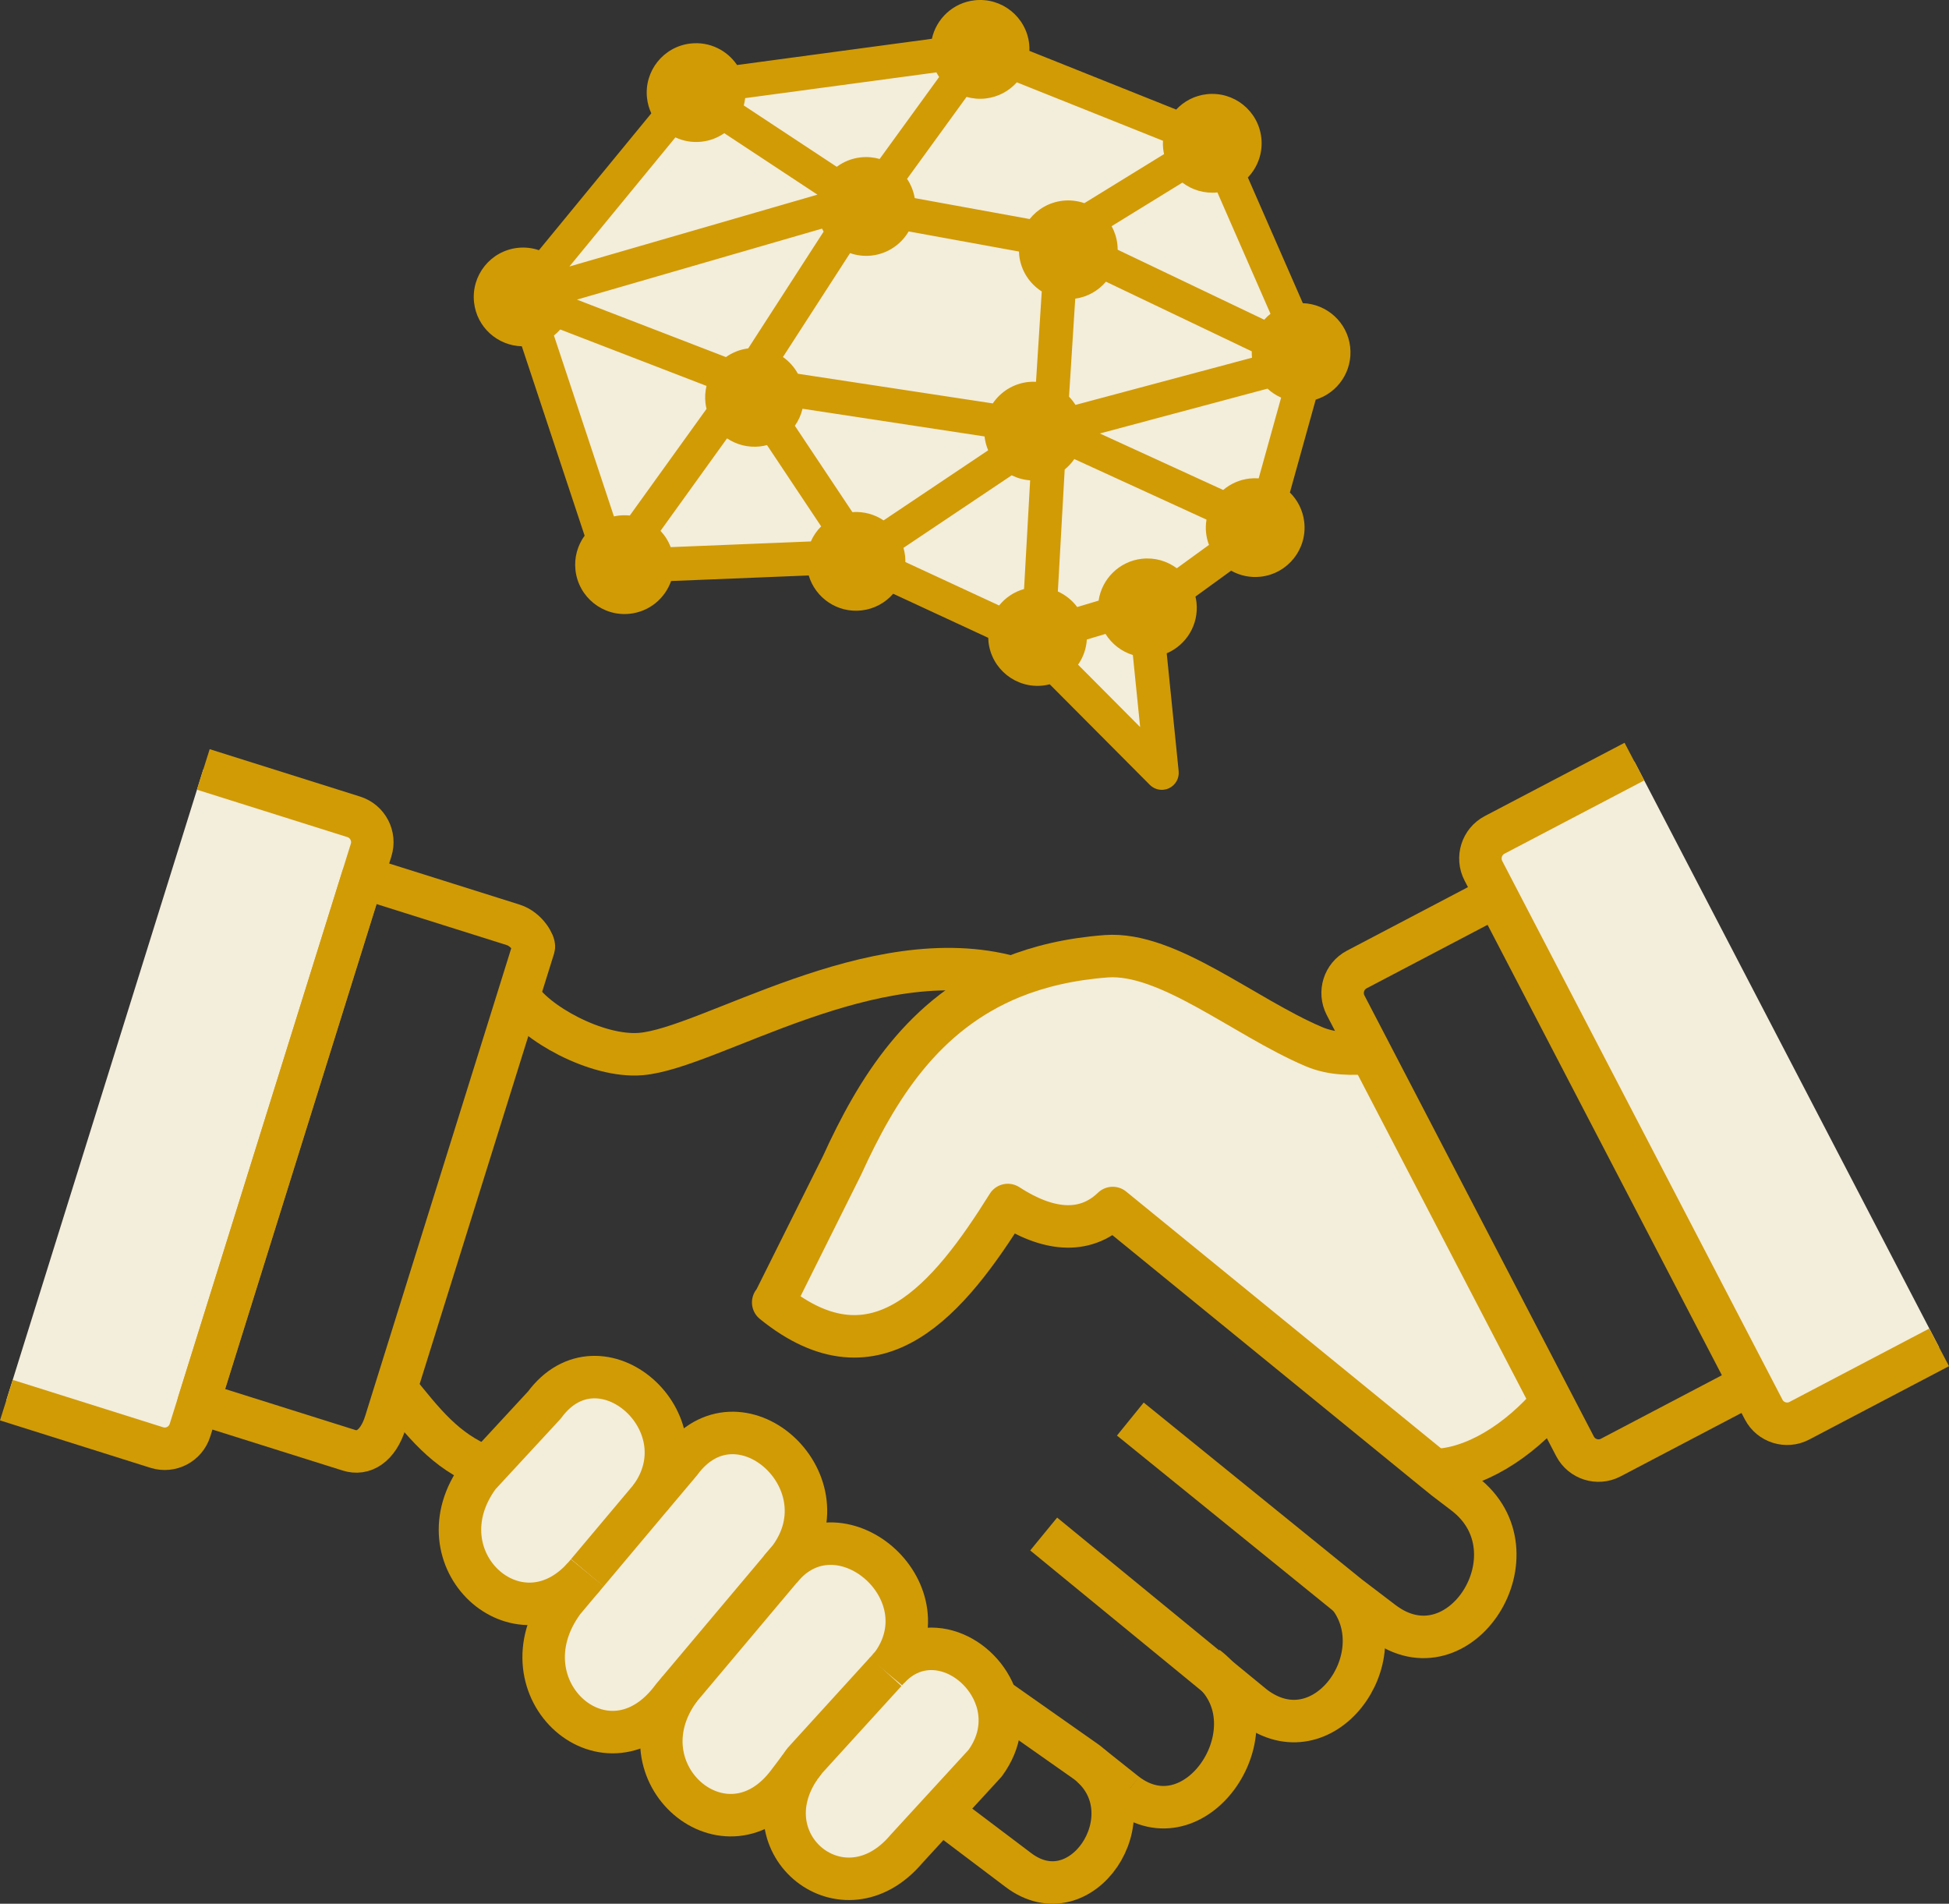 <?xml version="1.0" encoding="UTF-8"?><svg id="icon03" xmlns="http://www.w3.org/2000/svg" viewBox="0 0 357.993 349.64"><rect x="0" y="0" width="357.993" height="349.64" fill="#333333" stroke="none"/><g><g><path d="m68.162,156.141l-31.694,101.518-1.564,4.993c-.798,2.578-3.526,4.007-6.093,3.206l-27.639-8.708,36.169-115.836,27.639,8.708c2.567.812,3.99,3.552,3.181,6.119Z" fill="#f3eddb"/><path d="m300.211,139.873l55.968,107.583-25.666,13.473c-2.383,1.256-5.327.325-6.567-2.058l-2.416-4.646-46.641-89.647-2.416-4.646c-1.24-2.394-.323-5.34,2.06-6.596l25.676-13.463Z" fill="#f3eddb"/><path d="m182.978,311.954h.011c1.219,3.628.884,7.885-2.049,11.882l-8.131,8.86-6.33,6.899c-11.528,13.614-29.354-.769-19.508-15.077.043-.065.086-.119.13-.184l.798-1.062,14.796-16.246c.162-.195.334-.39.507-.563,6.891-7.408,17.093-2.458,19.778,5.491Z" fill="#f3eddb"/><path d="m143.337,288.212c10.601-13.094,30.583,3.845,20.425,17.632l-.561.618c-.173.174-.345.368-.507.563l-14.796,16.246c-.28.357-.55.704-.798,1.062-.043.065-.086.119-.13.184l-2.092,2.773c-11.409,15.477-31.414-1.635-20.004-17.134l18.462-21.943Z" fill="#f3eddb"/><path d="m119.45,275.086l5.521-6.553c10.579-14.405,30.659,3.239,20.08,17.633l-1.715,2.047-18.462,21.943-1.305,1.549c-11.884,16.181-31.964-1.452-20.08-17.633l3.774-4.495c.205-.227.41-.476.615-.725l11.571-13.766Z" fill="#f3eddb"/><path d="m99.996,258.049c10.18-13.842,29.645,3.206,19.454,17.037l-11.571,13.766c-.205.249-.41.498-.615.725-12.089,13.582-30.529-3.249-19.282-18.531l1.337-1.451,10.676-11.546Z" fill="#f3eddb"/><path d="m251.715,193.377l33.355,64.13c-6.136,7.224-14.267,12.326-21.643,12.499l-59.042-48.143c-5.284,5.08-12.175,4.062-19.271-.552-10.741,17.199-24.016,33.37-43.093,17.892h.097l12.542-25.149c6.384-13.983,14.849-27.868,31.209-34.551,4.993-2.026,10.719-3.379,17.34-3.878,11.302-.823,25.235,11.102,38.068,16.582,3.526,1.506,7.117,1.387,10.439,1.17Z" fill="#f3eddb"/></g><g><path d="m247.779,293.184c8.659,11.243-4.734,29.893-17.459,20.211l-6.772-5.556-31.845-26.103" fill="none" stroke="#d19b06" stroke-linejoin="round" stroke-width="7.802"/><path d="m221.65,306.116c.712.542,1.337,1.115,1.898,1.722,9.889,10.809-4.077,31.182-16.726,21.564" fill="none" stroke="#d19b06" stroke-linejoin="round" stroke-width="7.802"/><path d="m72.734,255.027c5.025,6.195,8.972,11.47,16.413,14.405" fill="none" stroke="#d19b06" stroke-linejoin="round" stroke-width="7.802"/><line x1="182.978" y1="311.954" x2="182.968" y2="311.943" fill="none" stroke="#d19b06" stroke-linejoin="round" stroke-width="7.802"/><path d="m172.809,332.695l14.202,10.722c11.603,8.849,23.876-9.791,13.405-19.106-.259-.238-.528-.466-.82-.682l-16.607-11.676" fill="none" stroke="#d19b06" stroke-linejoin="round" stroke-width="7.802"/><path d="m95.262,182.904c2.814,4.874,14.3,11.351,22.441,10.679,12.628-1.029,42.586-21.185,68.165-14.08" fill="none" stroke="#d19b06" stroke-linejoin="round" stroke-width="7.802"/><path d="m107.879,288.852l11.571-13.766,5.521-6.553c10.579-14.405,30.659,3.239,20.08,17.633l-1.715,2.047-18.462,21.943-1.305,1.549c-11.884,16.181-31.964-1.452-20.08-17.633l3.774-4.495" fill="none" stroke="#d19b06" stroke-linejoin="round" stroke-width="7.802"/><path d="m107.879,288.852c-.205.249-.41.498-.615.725-12.089,13.582-30.529-3.249-19.282-18.531l1.337-1.451,10.676-11.546c10.18-13.842,29.645,3.206,19.454,17.037" fill="none" stroke="#d19b06" stroke-linejoin="round" stroke-width="7.802"/><path d="m146.971,324.517l-2.092,2.773c-11.409,15.477-31.414-1.635-20.004-17.134" fill="none" stroke="#d19b06" stroke-linejoin="round" stroke-width="7.802"/><polyline points="162.694 307.026 147.898 323.272 147.1 324.334" fill="none" stroke="#d19b06" stroke-linejoin="round" stroke-width="7.802"/><path d="m143.337,288.212c10.601-13.094,30.583,3.845,20.425,17.632l-.561.618" fill="none" stroke="#d19b06" stroke-linejoin="round" stroke-width="7.802"/><path d="m162.694,307.026c.162-.195.334-.39.507-.563,6.891-7.408,17.093-2.458,19.778,5.491h.011c1.219,3.628.884,7.885-2.049,11.882l-8.131,8.86-6.33,6.899c-11.528,13.614-29.354-.769-19.508-15.077.043-.065.086-.119.13-.184.248-.358.517-.704.798-1.062" fill="none" stroke="#d19b06" stroke-linejoin="round" stroke-width="7.802"/><path d="m263.427,270.006c7.376-.173,15.507-5.275,21.643-12.499" fill="none" stroke="#d19b06" stroke-linejoin="round" stroke-width="7.802"/><path d="m207.62,260.626l40.116,32.514.043.032,6.19,4.711c14.159,10.766,29.149-12.791,14.99-23.568l-3.591-2.74-1.941-1.57-59.042-48.143c-5.284,5.08-12.175,4.062-19.271-.552-10.741,17.199-24.016,33.37-43.093,17.892h.097l12.542-25.149c6.384-13.983,14.849-27.868,31.209-34.551,4.993-2.026,10.719-3.379,17.34-3.878,11.302-.823,25.235,11.102,38.068,16.582,3.526,1.506,7.117,1.387,10.439,1.17" fill="none" stroke="#d19b06" stroke-linejoin="round" stroke-width="7.802"/><line x1="206.822" y1="329.402" x2="200.416" y2="324.312" fill="none" stroke="#d19b06" stroke-linejoin="round" stroke-width="7.802"/><path d="m321.531,254.225l-25.676,13.474c-2.373,1.245-5.317.314-6.557-2.069l-4.228-8.123-33.355-64.13-4.55-8.741c-1.24-2.393-.324-5.339,2.06-6.585l25.666-13.473" fill="none" stroke="#d19b06" stroke-linejoin="round" stroke-width="7.802"/><path d="m356.179,247.456l-25.666,13.473c-2.383,1.256-5.327.325-6.567-2.058l-2.416-4.646-46.641-89.647-2.416-4.646c-1.24-2.394-.323-5.34,2.06-6.596l25.676-13.463" fill="none" stroke="#d19b06" stroke-linejoin="round" stroke-width="7.802"/><path d="m36.468,257.658l30.141-96.514,27.64,8.708c2.555.801,3.979,3.542,3.806,4.105l-2.793,8.947-22.528,72.122-1.909,6.12c-1.423,4.592-4.152,6.022-6.718,5.21l-27.639-8.697Z" fill="none" stroke="#d19b06" stroke-linejoin="round" stroke-width="7.802"/><path d="m37.342,141.313l27.639,8.708c2.567.812,3.99,3.552,3.181,6.119l-31.694,101.518-1.564,4.993c-.798,2.578-3.526,4.007-6.093,3.206l-27.639-8.708" fill="none" stroke="#d19b06" stroke-linejoin="round" stroke-width="7.802"/></g></g><polygon points="129.855 15.491 179.517 8.216 222.537 24.981 238.985 65.154 227.282 99.949 210.517 111.02 213.363 138.54 187.425 116.081 154.844 100.898 111.509 102.479 93.478 53.766 129.855 15.491" fill="#f3eddb"/><path d="m248.003,63.729c-.506-4.531-4.271-7.897-8.697-8.049l-10.097-23.083c1.798-1.876,2.782-4.504,2.471-7.287-.557-4.979-5.044-8.565-10.024-8.008-2.237.25-4.187,1.297-5.613,2.822l-26.961-10.781c.012-.422.006-.847-.042-1.279-.557-4.979-5.044-8.565-10.024-8.008-3.963.443-7.035,3.379-7.847,7.068l-35.787,4.818c-1.828-2.709-5.057-4.339-8.53-3.951-4.979.557-8.565,5.044-8.008,10.024.112.998.387,1.937.787,2.801l-20.64,25.135c-1.22-.413-2.544-.581-3.909-.428-4.979.557-8.565,5.044-8.008,10.024.509,4.557,4.313,7.936,8.771,8.052l11.537,34.783c-1.282,1.765-1.942,3.99-1.681,6.329.557,4.979,5.044,8.565,10.024,8.008,3.574-.399,6.419-2.828,7.541-6.006l25.277-1.025c1.228,4.129,5.263,6.918,9.694,6.423,2.351-.263,4.384-1.409,5.824-3.062l17.458,8.093c.007.252.018.506.046.761.557,4.979,5.044,8.565,10.024,8.008.421-.047.827-.132,1.227-.233l18.379,18.466c.682.685,1.626,1.001,2.551.897.337-.038.668-.13.985-.28,1.191-.564,1.898-1.816,1.765-3.127l-2.194-21.646c3.596-1.527,5.924-5.274,5.468-9.355-.041-.363-.108-.716-.189-1.064l6.549-4.754c1.596.893,3.472,1.321,5.428,1.103,4.979-.557,8.565-5.044,8.008-10.024-.24-2.146-1.213-4.031-2.638-5.439l4.744-17.056c4.077-1.261,6.819-5.271,6.327-9.669Zm-38.254,38.895c-4.182.467-7.369,3.71-7.957,7.685l-3.931,1.179c-.922-1.239-2.146-2.223-3.553-2.858l1.255-22.406c.68-.551,1.275-1.195,1.769-1.913l24.277,11.12c-.131.801-.165,1.632-.071,2.478.085.76.271,1.482.527,2.168l-5.905,4.287c-1.778-1.32-4.035-2.005-6.41-1.739Zm22.463-43.905l-26.92-12.856c-.001-.327-.017-.657-.054-.989-.135-1.208-.505-2.331-1.053-3.335l12.999-8c1.775,1.348,4.042,2.051,6.43,1.8l9.75,22.29c-.416.33-.801.695-1.152,1.09Zm-2.244,6.98l-32.424,8.667c-.343-.547-.74-1.054-1.186-1.511l1.143-18.001c2.283-.325,4.252-1.476,5.641-3.119l26.783,12.791c-.009.388,0,.778.042,1.174Zm-67.671,29.875c-1.634-1.102-3.63-1.672-5.732-1.517l-10.566-15.861c.658-.934,1.141-1.992,1.41-3.126l33.435,5.089c0,.008,0,.016.001.024.1.89.329,1.733.661,2.519l-19.209,12.872Zm24.867-49.376c.008.23.016.459.042.691.317,2.836,1.911,5.216,4.143,6.64l-1.054,16.593c-.474-.022-.954-.019-1.442.036-2.746.307-5.063,1.813-6.5,3.934l-35.795-5.448c-.671-1.232-1.616-2.277-2.744-3.074l12.325-19.079c1.233.425,2.573.6,3.956.445,2.954-.33,5.409-2.05,6.808-4.429l20.261,3.69Zm-36.177-4.211c.094.187.191.372.297.551l-13.854,21.448c-1.526.197-2.917.76-4.092,1.597l-27.366-10.556,45.015-13.039Zm62.827-13.683l-14.637,9.009c-1.235-.427-2.577-.602-3.962-.447-2.494.279-4.638,1.545-6.088,3.364l-21.11-3.845c-.223-1.3-.71-2.494-1.408-3.53l10.93-15.059c1.103.315,2.283.428,3.494.293,2.306-.258,4.305-1.365,5.74-2.967l26.842,10.733c-.024.484-.021.974.035,1.471.037.333.095.658.166.978Zm-41.311-14.165l-10.93,15.059c-1.103-.315-2.283-.428-3.494-.293-1.65.184-3.141.807-4.385,1.73l-17.079-11.268c.118-.438.205-.886.256-1.344l35.129-4.73c.154.292.32.575.503.846Zm-43.634,11.885c1.552-.173,2.968-.729,4.165-1.562l17.112,11.289-45.558,13.196,19.471-23.712c1.454.674,3.101.98,4.81.789Zm-25.964,34.49l26.868,10.364c-.236.991-.318,2.035-.198,3.106.042.379.115.747.201,1.109l-14.095,19.591c-.643-.068-1.301-.073-1.97.001-.321.036-.635.089-.944.157l-11.019-33.222c.419-.335.804-.706,1.156-1.107Zm18.419,36.983l12.221-16.986c1.719,1.152,3.836,1.729,6.053,1.482.442-.049.868-.14,1.286-.249l9.946,14.93c-.796.795-1.439,1.734-1.896,2.769l-25.742,1.044c-.427-1.127-1.066-2.137-1.869-2.99Zm44.626,3.121l19.881-13.323c1.039.517,2.185.838,3.386.922l-1.118,19.96c-1.844.524-3.43,1.598-4.581,3.028l-17.223-7.983c.005-.375-.005-.754-.048-1.136-.057-.506-.164-.993-.298-1.468Zm63.595-12.733c-1.868.209-3.54.971-4.87,2.105l-22.656-10.377,30.799-8.233c.734.681,1.579,1.237,2.5,1.646l-4.126,14.832c-.54-.038-1.09-.035-1.647.028Zm-31.527,34.193c.933-1.337,1.509-2.925,1.613-4.623l3.429-1.029c1.152,1.849,2.935,3.235,5.022,3.88l1.341,13.23-11.404-11.458Z" fill="#d19b06"/></svg>